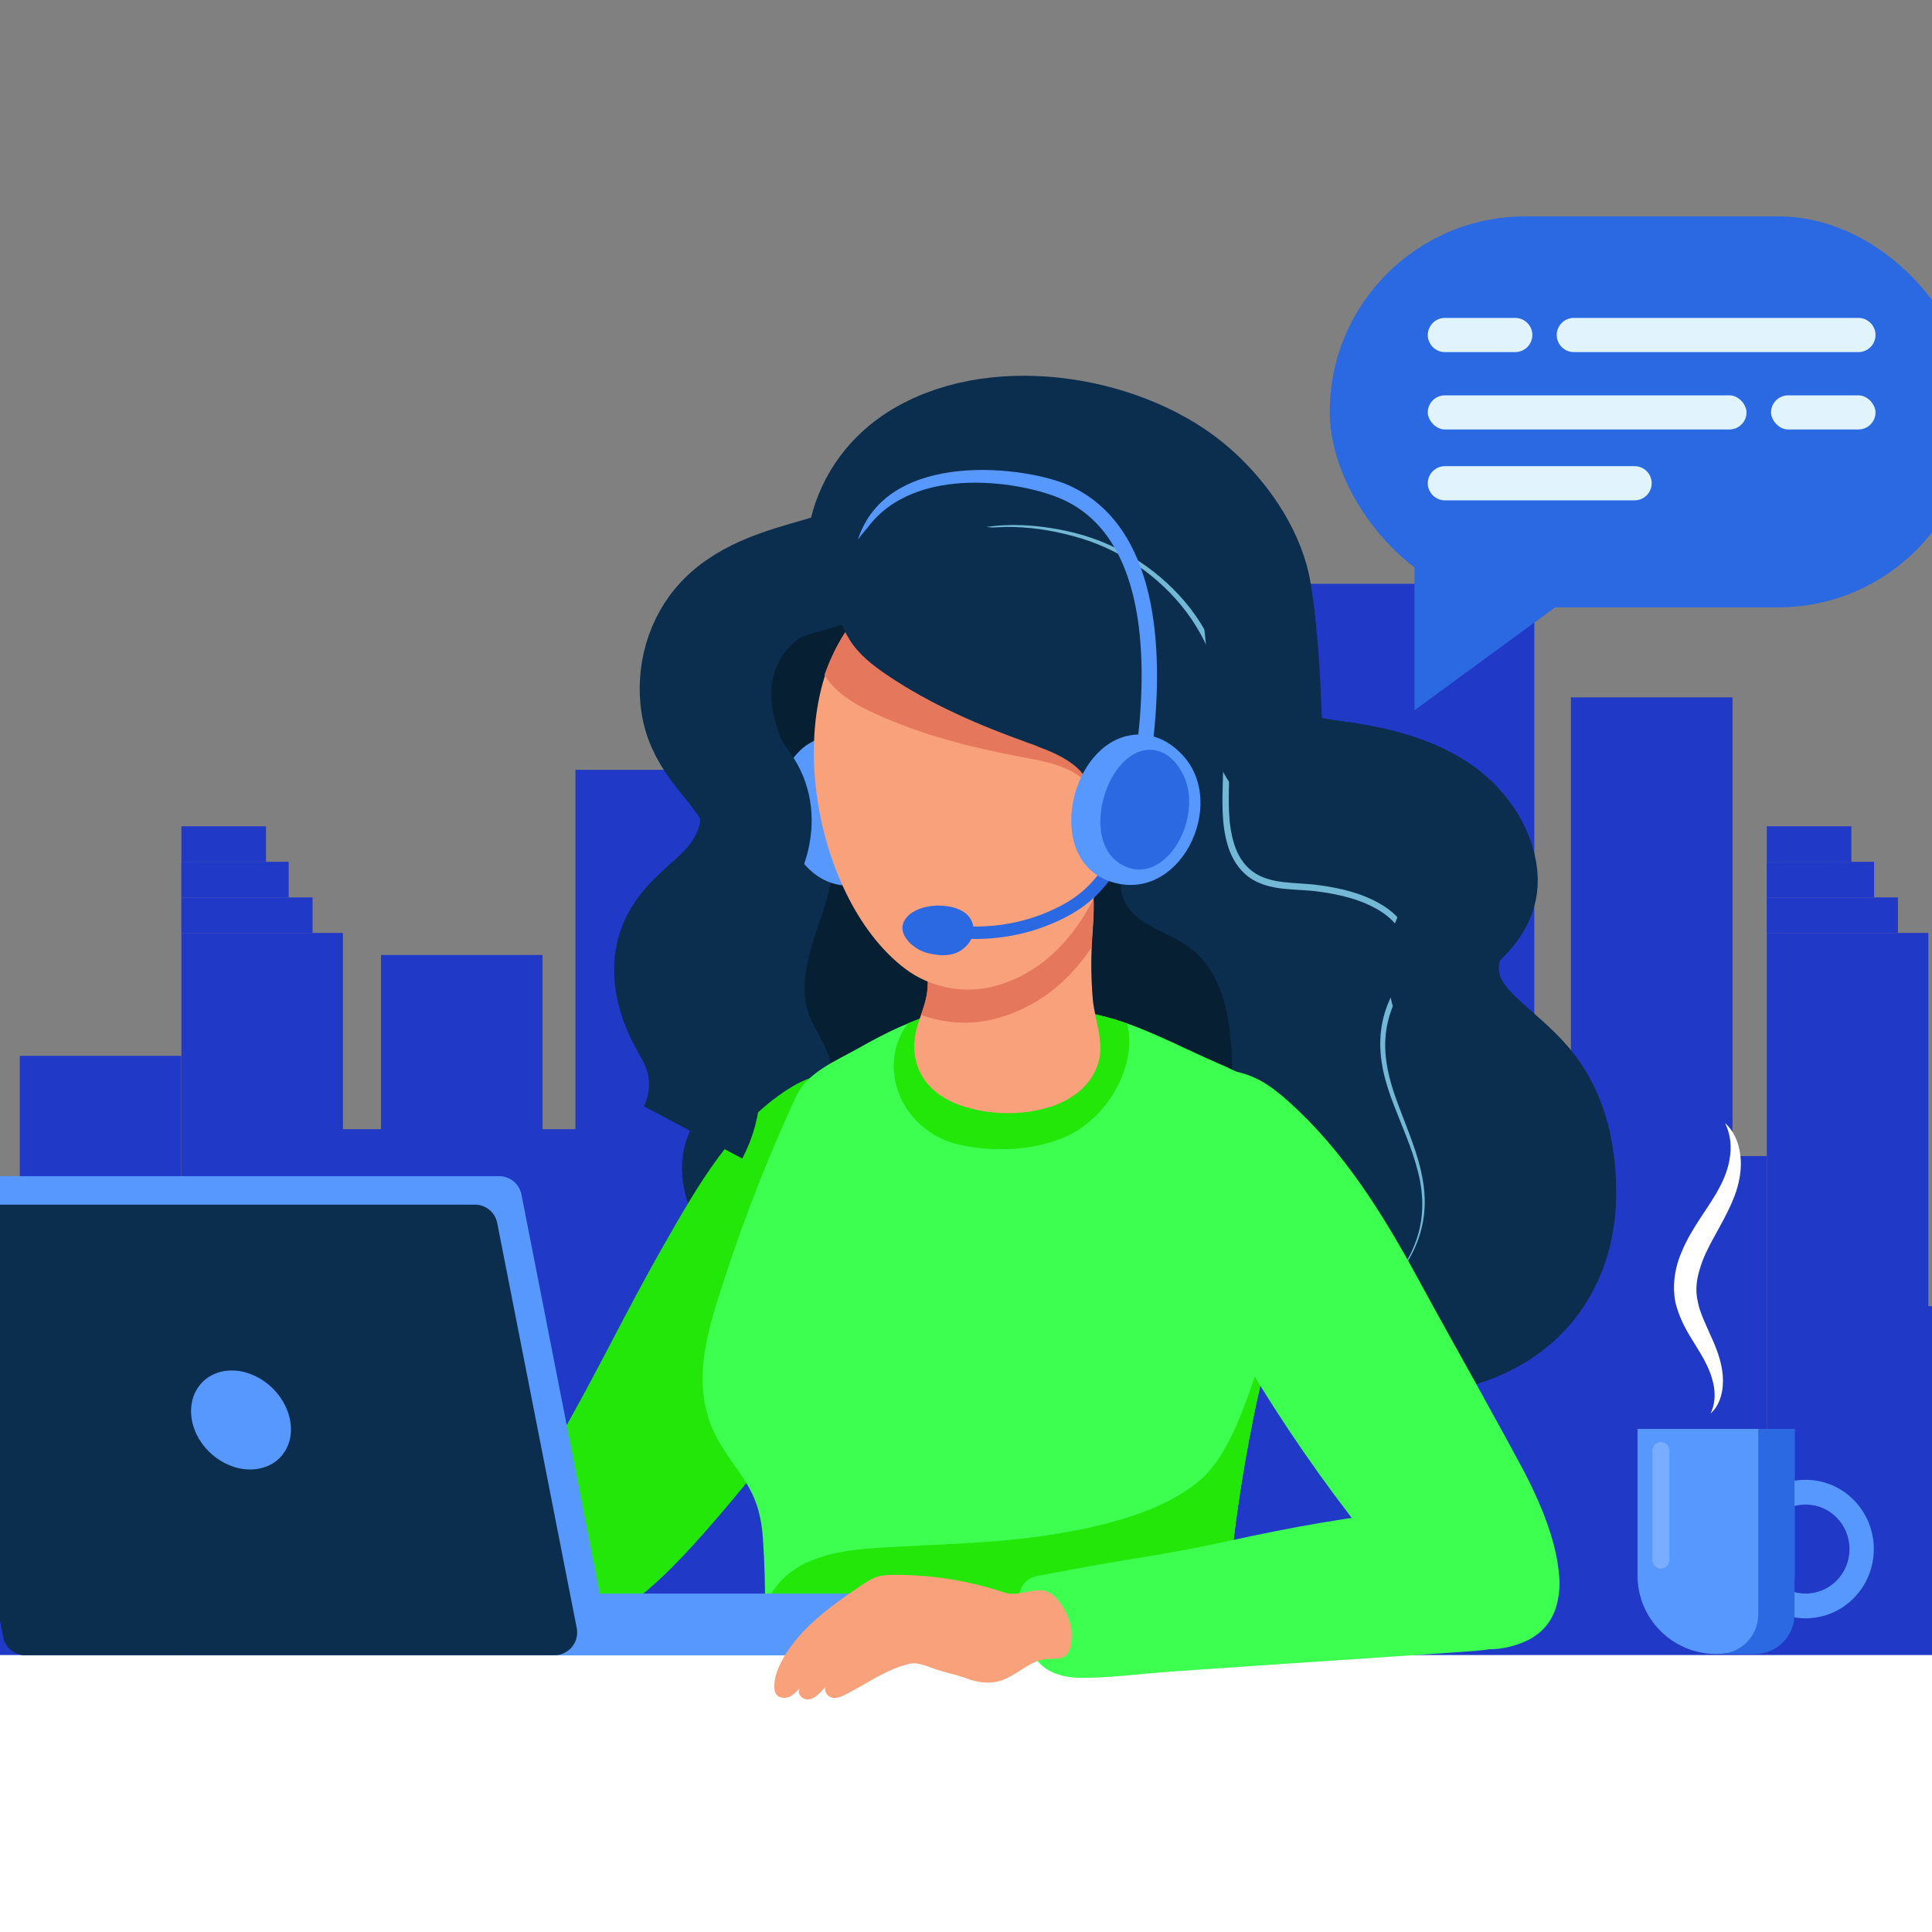 <svg xmlns="http://www.w3.org/2000/svg" xmlns:xlink="http://www.w3.org/1999/xlink" id="Layer_2" data-name="Layer 2" viewBox="0 0 259.98 259.98"><rect x="0" y="0" width="259.98" height="259.98" fill="#808080" stroke="none"/><defs><style>      .cls-1 {        opacity: .2;      }      .cls-1, .cls-2 {        fill: #fff;      }      .cls-3 {        fill: #3cff50;      }      .cls-4 {        fill: #23e609;      }      .cls-5 {        fill: #2039c7;      }      .cls-6 {        fill: #f8a17a;      }      .cls-7 {        fill: #061f33;      }      .cls-8, .cls-9 {        fill: none;      }      .cls-10 {        fill: #e5785c;      }      .cls-11 {        fill: #0b2d4e;      }      .cls-12 {        clip-path: url(#clippath-1);      }      .cls-9 {        stroke: #0b2d4e;        stroke-miterlimit: 10;        stroke-width: 15px;      }      .cls-13 {        fill: #5798ff;      }      .cls-14 {        fill: #2b69e2;      }      .cls-15 {        fill: #e1f4fd;      }      .cls-16 {        clip-path: url(#clippath);      }      .cls-17 {        fill: #73b8d4;      }    </style><clipPath id="clippath"><rect class="cls-8" width="259.98" height="259.98"></rect></clipPath><clipPath id="clippath-1"><path class="cls-3" d="M173.71,170.65c1.93-8.16,2.93-16.51-1.44-22.07-1.97-2.51-5.49-4.26-8.36-5.5-5.61-2.42-11.34-5.68-17.35-6.74-6.33-1.11-13.37-1.8-19.68-.21-4.01,1.01-7.76,2.88-11.34,4.91-3.11,1.75-6.92,3.26-8.43,6.53-3.66,7.91-6.9,16.15-9.6,24.44-2.25,6.93-4.73,14.19-1.18,21.22,1.15,2.28,2.82,4.22,4.14,6.4,1.47,2.42,2.01,4.7,2.2,7.49.44,6.37.27,12.77.25,19.15,0,1.84.02,3.75.82,5.41,1.59,3.26,5.9,3.31,9.01,3.3,10.25-.02,20.49-.04,30.74-.05,4.26,0,7.52.51,11.52,1.34,3.37.69,6.26-1.01,7.88-4.14,1.53-2.97,1.65-6.43,1.81-9.77.64-12.97,2.48-25.88,5.49-38.52.85-3.58,2.35-8.26,3.51-13.17Z"></path></clipPath></defs><g id="P&#xC1;G_01" data-name="P&#xC1;G 01"><g id="Camada_5" data-name="Camada 5"><g class="cls-16"><g><g><g><g><rect class="cls-5" x="237.74" y="125.53" width="21.74" height="97.88" transform="translate(497.23 348.95) rotate(180)"></rect><rect class="cls-5" x="204.93" y="155.57" width="32.81" height="67.84"></rect><rect class="cls-5" x="246.25" y="175.77" width="32.81" height="47.64"></rect><rect class="cls-5" x="237.74" y="120.75" width="17.66" height="4.78" transform="translate(493.14 246.29) rotate(180)"></rect><rect class="cls-5" x="237.74" y="115.97" width="14.45" height="4.78" transform="translate(489.93 236.72) rotate(180)"></rect><rect class="cls-5" x="237.74" y="111.18" width="11.38" height="4.78" transform="translate(486.87 227.15) rotate(180)"></rect></g><g><rect class="cls-5" x="151.9" y="125.53" width="21.74" height="97.88" transform="translate(325.55 348.95) rotate(180)"></rect><rect class="cls-5" x="211.38" y="93.85" width="21.74" height="129.57" transform="translate(444.51 317.26) rotate(180)"></rect><rect class="cls-5" x="108.42" y="185.54" width="43.49" height="37.88" transform="translate(260.32 408.95) rotate(180)"></rect><rect class="cls-5" x="162.78" y="78.56" width="43.68" height="144.85" transform="translate(369.24 301.97) rotate(180)"></rect><rect class="cls-5" x="151.9" y="120.75" width="17.66" height="4.78" transform="translate(321.46 246.29) rotate(180)"></rect><rect class="cls-5" x="151.9" y="115.97" width="14.45" height="4.78" transform="translate(318.25 236.72) rotate(180)"></rect><rect class="cls-5" x="151.9" y="111.18" width="11.38" height="4.78" transform="translate(315.19 227.15) rotate(180)"></rect></g></g><g><g><rect class="cls-5" x="110.24" y="125.53" width="21.74" height="97.88" transform="translate(242.23 348.95) rotate(180)"></rect><rect class="cls-5" x="131.99" y="142.08" width="21.74" height="81.33"></rect><rect class="cls-5" x="77.43" y="103.59" width="32.81" height="119.83"></rect><rect class="cls-5" x="110.24" y="120.75" width="17.66" height="4.78" transform="translate(238.14 246.29) rotate(180)"></rect><rect class="cls-5" x="110.24" y="115.97" width="14.45" height="4.78" transform="translate(234.93 236.72) rotate(180)"></rect><rect class="cls-5" x="110.24" y="111.18" width="11.38" height="4.78" transform="translate(231.87 227.15) rotate(180)"></rect></g><g><rect class="cls-5" x="24.4" y="125.53" width="21.74" height="97.88" transform="translate(70.55 348.95) rotate(180)"></rect><rect class="cls-5" x="2.66" y="142.08" width="21.74" height="81.33" transform="translate(27.06 365.49) rotate(180)"></rect><rect class="cls-5" x="51.27" y="128.51" width="21.74" height="94.9" transform="translate(124.28 351.92) rotate(180)"></rect><rect class="cls-5" x="-19.08" y="176.16" width="21.74" height="47.25" transform="translate(-16.43 399.58) rotate(180)"></rect><rect class="cls-5" x="35.28" y="151.95" width="43.68" height="71.46" transform="translate(114.24 375.36) rotate(180)"></rect><rect class="cls-5" x="24.4" y="120.75" width="17.66" height="4.78" transform="translate(66.46 246.29) rotate(180)"></rect><rect class="cls-5" x=".91" y="202.68" width="17.66" height="4.78" transform="translate(19.47 410.14) rotate(180)"></rect><rect class="cls-5" x="24.4" y="115.97" width="14.45" height="4.78" transform="translate(63.25 236.72) rotate(180)"></rect><rect class="cls-5" x="24.4" y="111.18" width="11.38" height="4.78" transform="translate(60.19 227.15) rotate(180)"></rect></g><rect class="cls-5" x="118.28" y="151.25" width="28.59" height="4.78" transform="translate(265.15 307.28) rotate(180)"></rect><rect class="cls-5" x="118.28" y="168.39" width="28.59" height="4.78" transform="translate(265.15 341.57) rotate(180)"></rect><rect class="cls-5" x="118.28" y="185.54" width="28.59" height="4.78" transform="translate(265.15 375.86) rotate(180)"></rect><rect class="cls-5" x="8.72" y="185.54" width="28.59" height="4.78" transform="translate(46.02 375.86) rotate(180)"></rect><rect class="cls-5" x="8.72" y="202.68" width="28.59" height="4.78" transform="translate(46.02 410.14) rotate(180)"></rect></g></g><path class="cls-11" d="M185.94,180.87c-8.21,2.9-18.11,2.61-25.57-2.18-7.34-4.71-14.03-8.11-23.06-7.94-8.07.15-14.74,4.51-22.56,5.44-6.2.74-12.5-1.97-16.99-6.3-4.39-4.23-7.3-10.68-5.39-16.47,1-3.03,3.18-5.53,4.43-8.47,2.87-6.78-4.69-10.86-2.81-18,1.6-6.07,8.26-10.39,8.16-16.66-.07-4.59-3.63-8.15-4.88-12.4-1.26-4.29-.98-9.09,1.24-13,1.64-2.88,4.27-5.23,7.31-6.53,2.74-1.17,5.79-1.19,7.91-3.58,3.77-4.26,5.15-8.88,10.33-12,4.38-2.64,10.17-2.81,15.19-2.34,11.17,1.02,22.01,6.92,28.3,16.31,2.23,3.33,3.84,6.73,3.89,10.69.06,4.32.06,8.67,2.71,12.35,2.22,3.09,5.79,4.89,9.33,6.28,3.54,1.39,7.25,2.52,10.36,4.71,3.11,2.19,5.57,5.77,5.21,9.56-.3,3.17-2.5,5.92-2.79,9.09-.53,5.76,5.02,9.95,8.44,14.62,4.79,6.53,5.59,15.78,1.98,23.03-4.15,8.36-11.7,10.24-19.61,13.38-.37.15-.75.29-1.13.42Z"></path><path class="cls-17" d="M126.27,73.11c2.71-1.59,5.87-2.31,9-2.44,3.15-.12,6.3.28,9.35,1.04,6.12,1.54,11.7,5.19,15.59,10.2,1.92,2.52,3.41,5.39,4.29,8.45.89,3.07,1.07,6.28,1.03,9.42-.03,3.15-.26,6.28-.15,9.37.06,1.54.26,3.07.72,4.5.46,1.43,1.26,2.75,2.44,3.61,1.16.88,2.66,1.26,4.17,1.44,1.52.18,3.1.19,4.68.4,3.13.42,6.31,1.16,9.03,2.96,1.34.89,2.54,2.14,3.13,3.72.61,1.57.48,3.29.08,4.86-.47,1.59-1.37,2.92-2,4.3-.63,1.39-1.03,2.88-1.17,4.4-.29,3.06.5,6.13,1.59,9.04,1.07,2.93,2.35,5.81,3.1,8.89.37,1.54.59,3.12.57,4.7-.02,1.58-.31,3.16-.82,4.65-1.03,2.98-2.97,5.63-5.48,7.5,2.46-1.93,4.32-4.61,5.27-7.57.99-2.97.86-6.19.04-9.17-.78-3.01-2.09-5.86-3.21-8.8-1.14-2.92-2-6.07-1.74-9.29.12-1.6.52-3.18,1.17-4.65.65-1.47,1.53-2.78,1.94-4.21.36-1.45.46-2.99-.08-4.36-.52-1.37-1.59-2.49-2.84-3.32-2.54-1.66-5.64-2.4-8.68-2.79-1.53-.2-3.08-.2-4.68-.38-1.57-.18-3.24-.57-4.6-1.59-1.36-1-2.25-2.51-2.74-4.05-.5-1.55-.68-3.16-.75-4.74-.09-3.17.15-6.3.19-9.41.05-3.11-.12-6.23-.96-9.2-.85-2.96-2.26-5.76-4.1-8.24-3.73-4.94-9.15-8.59-15.16-10.19-3-.82-6.12-1.3-9.23-1.25-3.11.05-6.26.7-9.01,2.22Z"></path><path class="cls-7" d="M165.77,142.58c.29,7.08-1.35,12.4-7.83,15.91-5.16,2.79-11.34,3.71-17.03,3.85-9.55.24-20.19-2.23-27.33-8.93-1.3-1.22-2.54-2.71-2.63-4.49-.09-1.61.8-3.14.88-4.75.13-2.72-1.99-4.98-2.93-7.54-1.25-3.38-.4-7.15.72-10.57,1.12-3.42,2.53-6.87,2.36-10.47-.22-4.67-3.02-8.74-5.27-12.83-2.24-4.1-4.01-9.08-2.09-13.34,1.26-2.81,4.28-4.96,7.36-5.31,3.25-.36,6.18,3.36,8.26,5.41,2.8,2.76,5.93,5.19,9.29,7.23,4.65,2.82,9.75,4.9,14.13,8.14,2.65,1.96,5.49,4.64,6.75,7.76,1.42,3.51-1.07,6.91,1.95,10.14,1.94,2.08,4.93,2.79,7.28,4.4,5.03,3.45,5.91,9.81,6.14,15.4Z"></path><path class="cls-4" d="M113.04,182.21c6.7-10.33,10.88-23.01,5.05-34.68-.59-1.18-1.3-2.47-2.55-2.89-2.7-.9-6.36.07-8.7,1.44-8.13,4.77-13.11,13.75-17.68,21.75-4.75,8.3-8.87,16.94-13.64,25.23-1.93,3.36-3.88,6.76-4.92,10.49-.91,3.27-1.01,7.01.23,10.21,5.36,13.83,20.08-3.11,24.57-8.23,6.4-7.3,12.37-15.19,17.65-23.33Z"></path><g><path class="cls-3" d="M173.71,170.65c1.93-8.16,2.93-16.51-1.44-22.07-1.97-2.51-5.49-4.26-8.36-5.5-5.61-2.42-11.34-5.68-17.35-6.74-6.33-1.11-13.37-1.8-19.68-.21-4.01,1.01-7.76,2.88-11.34,4.91-3.11,1.75-6.92,3.26-8.43,6.53-3.66,7.91-6.9,16.15-9.6,24.44-2.25,6.93-4.73,14.19-1.18,21.22,1.15,2.28,2.82,4.22,4.14,6.4,1.47,2.42,2.01,4.7,2.2,7.49.44,6.37.27,12.77.25,19.15,0,1.84.02,3.75.82,5.41,1.59,3.26,5.9,3.31,9.01,3.3,10.25-.02,20.49-.04,30.74-.05,4.26,0,7.52.51,11.52,1.34,3.37.69,6.26-1.01,7.88-4.14,1.53-2.97,1.65-6.43,1.81-9.77.64-12.97,2.48-25.88,5.49-38.52.85-3.58,2.35-8.26,3.51-13.17Z"></path><g class="cls-12"><path class="cls-4" d="M149.97,146.91c2.41-4.06,2.96-9.13-.2-13.04-1.44-1.79-4-1.99-6.18-2.03-4.3-.08-8.61.38-12.8,1.36-3.99.93-8.06,2.52-9.79,6.55-1.28,2.99-.84,6.46.86,9.2,1.54,2.49,4.09,4.33,6.93,5.01,4.59,1.09,9.97.95,14.36-.89,2.75-1.15,5.21-3.42,6.83-6.15Z"></path><path class="cls-4" d="M177.34,208.06c-.03-6.26-.06-12.51-.1-18.77-.01-2.18,1.4-15.44-1.99-15.29-.37.02-.7.2-1,.42-1.69,1.21-2.55,3.23-3.34,5.14-2.47,6.01-4.54,15.63-9.68,19.84-5.23,4.28-13.26,6.08-19.75,7.11-7.58,1.2-15.29,1.29-22.96,1.75-4.96.3-10.43,1.02-13.68,4.76-2.33,2.68-3.51,6.69-4.75,9.96-1.09,2.86-1.95,6.26.25,8.84.94,1.1,2.24,1.83,3.56,2.45,4.78,2.25,10.01,3.39,15.23,4.26,14.59,2.44,29.47,2.95,44.25,2.25,3.16-.15,6.59-.47,8.92-2.6,1.73-1.59,2.55-3.93,3.13-6.22,1.98-7.77,1.95-15.89,1.91-23.91Z"></path></g></g><path class="cls-13" d="M107.45,101.2c-5.59,5.75-.52,19.81,8.4,17.77,9.58-2.19,8.14-17.12-.52-19.57-3.38-.96-6.07-.06-7.87,1.79Z"></path><path class="cls-9" d="M183.77,179.93c5.6.71,11.51.22,16.51-2.4,6.37-3.33,9.56-9.45,9.69-16.48.1-5.1-.89-10.41-3.97-14.47-3.34-4.42-8.95-7.14-11.03-12.27-1.35-3.33-1.02-7.86,1.64-10.43,1.7-1.64,3.02-3.49,2.8-5.94-.32-3.61-2.96-7.09-5.92-9.04-4.33-2.86-9.72-3.91-14.78-4.55-3.43-.44-6.85-1.4-7.91-5.1-.57-1.99-.46-4.1-.57-6.15-.23-4.37-.55-8.74-1.2-13.07-.75-4.99-3.99-9.82-7.61-13.26-.52-.49-1.06-.97-1.61-1.42-9.32-7.55-26.57-10.22-36.84-3.23-3.5,2.39-5.96,6.04-6.74,10.21-.52,2.79-1.28,3.39-4,4.23-4.95,1.54-10.57,2.63-14.5,6.26-3.08,2.84-4.49,7.14-4.08,11.27.52,5.27,4.21,7.79,6.84,11.96,2.69,4.26.58,9.62-2.55,13.14-2.41,2.71-5.83,4.69-7.19,8.05-1.25,3.09-.42,6.66,1.09,9.64.61,1.2,1.33,2.35,1.87,3.59,1.65,3.77,1.48,8.28-.45,11.91"></path><path class="cls-3" d="M199.66,188.08c1.71,3.09,3.42,6.19,5.09,9.3,3.39,6.32,9.7,20.38-.39,23.85-5.08,1.75-7.99.04-11.35-3.67-12.71-14.01-23.55-29.72-32.14-46.57-3.2-6.27-11.69-22.62-1.38-26.35,3.26-1.18,7.01-.9,10.06.74,1.39.75,2.63,1.76,3.81,2.81,7.44,6.64,12.74,15.2,17.46,23.88,2.91,5.37,5.9,10.68,8.85,16Z"></path><path class="cls-6" d="M141.24,148.98c3.07-.98,5.6-2.89,6.55-5.93.86-2.75-.5-5.85-.74-8.63-.23-2.66-.26-5.34-.09-8.01.16-2.47.4-5.03.02-7.49-.22-1.4-.99-1.16-2.41-1.72-1.42-.56-3.01-.56-4.56-.56-3.16,0-11.4-.22-13.35,2.55-.9,1.27-.97,2.88-1.01,4.39-.05,1.83-.38,4.2-.68,6.75-.13,1.14-.05,2.27-.23,3.4-.19,1.26-.67,2.48-1.1,3.69-1.59,4.58-.1,8.93,4.85,11.03,3.55,1.5,8.63,1.84,12.73.52Z"></path><path class="cls-10" d="M146.96,118.93c-.22-1.4-.99-1.16-2.41-1.72-1.42-.56-3.01-.56-4.56-.56-3.16,0-11.4-.22-13.35,2.55-.9,1.27-.97,2.88-1.01,4.39-.05,1.83-.38,4.2-.68,6.75-.13,1.14-.05,2.27-.23,3.4-.15.96-.46,1.89-.79,2.82,3.06,1.14,6.52,1.39,9.72.6,5.76-1.42,10.12-5,13.23-9.66.02-.36.03-.72.05-1.09.16-2.46.4-5.03.02-7.49Z"></path><path class="cls-6" d="M151.55,100.88c-.03-4.22-.61-8.22-1.69-11.55-4.69-14.34-22.58-17.89-33.35-7.59-12.02,11.48-7.42,38.94,5.24,48.58,3.38,2.58,7.98,3.48,12.09,2.38,12.43-3.33,17.79-18.64,17.72-31.82Z"></path><path class="cls-6" d="M149.2,101.24c5.5-3.01,7.2,4.61,6.25,8.41-.39,1.57-1.01,3.09-1.98,4.38-1.31,1.74-5.06,4.62-7.21,2.72-.98-.86-1.08-2.33-1.11-3.63-.08-3.5.32-9.83,4.05-11.87Z"></path><path class="cls-14" d="M131.27,126.35c-1.35,0-2.71-.1-4.07-.3l.24-1.65c4.94.73,9.87.04,14.25-1.99,1.19-.55,2.2-1.13,3.08-1.77,1.61-1.17,2.99-2.69,3.99-4.4l1.44.84c-1.12,1.91-2.66,3.61-4.45,4.91-.97.7-2.07,1.34-3.36,1.93-3.47,1.61-7.25,2.43-11.13,2.43Z"></path><path class="cls-14" d="M122.37,123.08c2.01-1.73,6.49-1.58,7.97.21,1.09,1.33.76,3.02-.44,4.14-1.42,1.33-3.19,1.25-4.96.85-2.23-.5-4.98-3.12-2.56-5.21Z"></path><path class="cls-10" d="M151.58,89.93c-4.93-15.1-23.77-18.83-35.12-7.99-2.51,2.39-4.32,5.46-5.52,8.89.25.39.54.78.87,1.18,1.56,1.8,3.7,2.98,5.87,3.98,6.32,2.92,13.12,4.63,19.96,5.91.5.09,1.01.19,1.52.29,1.88.37,3.75.84,5.39,1.8,4.65,2.74,2.65,8.76,6.05,11.4.31.24.62.39.93.5,1.26-4.5,1.85-9.27,1.82-13.81-.03-4.44-.64-8.66-1.78-12.16Z"></path><path class="cls-11" d="M139.65,100.46c1.8.67,3.57,1.42,5.04,2.64,4.15,3.45,1.22,9.07,4.16,12.22,2.6,2.79,6.56-.9,7.6-3.47,1.91-4.75,1.8-10.03,1.66-15.15-.08-2.85-.16-5.75-1-8.48-.91-2.98-2.69-5.63-4.81-7.92-6.11-6.59-15.33-10.02-24.26-9.46-6.98.44-19.23,6.31-13.75,15.19,1.25,2.03,3.18,3.53,5.16,4.86,5.77,3.89,12.21,6.67,18.76,9.02.48.17.97.35,1.45.53Z"></path><path class="cls-13" d="M151.51,99.07c-7.77,1.99-10.77,16.63-2.1,19.55,9.31,3.13,15.87-10.36,9.76-16.97-2.38-2.58-5.15-3.22-7.65-2.58Z"></path><path class="cls-14" d="M154.06,100.95c-5.36.86-8.67,12.26-3.14,15.39,5.94,3.37,11.51-6.78,8.02-12.62-1.36-2.28-3.15-3.05-4.88-2.77Z"></path><path class="cls-13" d="M155.14,100.1l-2.07-.24c1.41-12.15.81-27.67-10.03-32.63-5.13-2.35-19.83-4.95-26.3,3.78-.78.87-1.3,1.61-1.3,1.61,4.01-12.38,22.92-9.81,28.46-7.28,11.98,5.48,12.72,21.93,11.23,34.77Z"></path><rect class="cls-2" x="-19.08" y="222.7" width="298.03" height="39.17" transform="translate(259.86 484.58) rotate(180)"></rect><g><rect class="cls-13" x="73.59" y="214.44" width="42.42" height="8.3"></rect><g><path class="cls-13" d="M80.87,215.25l-10.7-54.5c-.28-1.44-1.54-2.48-3.01-2.48H-4.01c-1.03,0-1.91.51-2.47,1.27h0s-3.29,3.88-3.29,3.88l2.92-.64,10.54,53.66c.28,1.44,1.54,2.48,3.01,2.48h71.16c1.93,0,3.38-1.76,3.01-3.66Z"></path><path class="cls-11" d="M3.44,222.74h71.16c1.93,0,3.38-1.76,3.01-3.66l-10.7-54.5c-.28-1.44-1.54-2.48-3.01-2.48H-7.27c-1.93,0-3.38,1.76-3.01,3.66L.43,220.27c.28,1.44,1.54,2.48,3.01,2.48Z"></path><path class="cls-13" d="M25.82,191.08c.66,3.68,4.17,6.66,7.84,6.66s6.08-2.98,5.37-6.66c-.71-3.68-4.22-6.66-7.84-6.66s-6.03,2.98-5.37,6.66Z"></path></g></g><g><path class="cls-2" d="M230.18,190.21c.78-1.62.64-3.33.15-4.87-.48-1.58-1.32-2.94-2.24-4.43-.93-1.47-1.88-3.07-2.46-4.99-.59-1.95-.42-4.13.12-5.98,1.17-3.77,3.56-6.54,5.21-9.38.83-1.44,1.5-2.9,1.77-4.51.3-1.6.2-3.3-.59-4.91,1.36,1.19,2.02,3.12,2.11,4.99.09,1.89-.39,3.81-1.12,5.49-1.43,3.42-3.58,6.2-4.41,9.2-.47,1.49-.59,2.93-.25,4.37.28,1.48,1.05,2.97,1.75,4.59.74,1.58,1.44,3.4,1.6,5.28.16,1.85-.26,3.94-1.64,5.15Z"></path><g><path class="cls-13" d="M220.34,192.28h21.15v19.72c0,5.84-4.74,10.57-10.57,10.57h0c-5.84,0-10.57-4.74-10.57-10.57v-19.72h0Z"></path><path class="cls-13" d="M242.97,199.13c-5.07,0-9.18,4.17-9.18,9.32s4.11,9.32,9.18,9.32,9.18-4.17,9.18-9.32-4.11-9.32-9.18-9.32ZM242.97,214.44c-3.26,0-5.91-2.68-5.91-5.99s2.64-5.99,5.91-5.99,5.91,2.68,5.91,5.99-2.64,5.99-5.91,5.99Z"></path><path class="cls-1" d="M223.5,211.07h0c-.63,0-1.14-.51-1.14-1.14v-14.74c0-.63.51-1.14,1.14-1.14h0c.63,0,1.14.51,1.14,1.14v14.74c0,.63-.51,1.14-1.14,1.14Z"></path><path class="cls-14" d="M236.6,192.28v24.94c0,2.96-2.4,5.36-5.36,5.36h4.88c2.96,0,5.36-2.4,5.36-5.36v-24.94h-4.88Z"></path></g></g><g><rect class="cls-14" x="178.93" y="29.12" width="86.64" height="52.61" rx="26.31" ry="26.31" transform="translate(444.51 110.85) rotate(180)"></rect><polygon class="cls-14" points="190.34 95.58 190.34 71.4 209.27 81.73 190.34 95.58"></polygon><rect class="cls-15" x="192.13" y="53.2" width="42.89" height="4.59" rx="2.3" ry="2.3"></rect><rect class="cls-15" x="238.32" y="53.2" width="14.06" height="4.59" rx="2.3" ry="2.3"></rect><path class="cls-15" d="M211.78,42.78h38.3c1.26,0,2.3,1.03,2.3,2.3h0c0,1.26-1.03,2.3-2.3,2.3h-38.3c-1.26,0-2.3-1.03-2.3-2.3h0c0-1.26,1.03-2.3,2.3-2.3Z"></path><path class="cls-15" d="M194.43,42.78h9.47c1.26,0,2.3,1.03,2.3,2.3h0c0,1.26-1.03,2.3-2.3,2.3h-9.47c-1.26,0-2.3-1.03-2.3-2.3h0c0-1.26,1.03-2.3,2.3-2.3Z"></path><path class="cls-15" d="M219.96,67.33h-25.53c-1.26,0-2.3-1.03-2.3-2.3h0c0-1.26,1.03-2.3,2.3-2.3h25.53c1.26,0,2.3,1.03,2.3,2.3h0c0,1.26-1.03,2.3-2.3,2.3Z"></path></g><path class="cls-3" d="M150.03,210.16c.87-.15,1.74-.29,2.61-.43,4.23-.66,8.45-1.45,12.64-2.36,8.3-1.81,16.66-3.36,25.11-4.16.9-.08,1.79-.16,2.69-.23,3.79-.29,7.76-.38,11.23,1.43,3.47,1.81,6.23,6.1,5.38,10.23-.6,2.9-2.82,5.09-5.28,6.19-2.47,1.1-5.18,1.29-7.85,1.47-8.63.58-17.26,1.16-25.89,1.74-4.27.29-8.55.58-12.82.88-4.08.28-8.22.86-12.31.86-1.73,0-3.66-.33-5.12-1.48-2.02-1.61-3.24-5.02-3.43-7.69-.1-1.39.17-3.07,1.23-3.93.57-.46,1.29-.6,1.99-.73,3.28-.6,6.54-1.23,9.83-1.79Z"></path><path class="cls-6" d="M140.35,223.31c-2.09.43-3.72,2.26-5.79,2.88-1.48.44-3.07.2-4.49-.33-1.31-.49-2.64-.75-3.99-1.18-1.05-.34-2.46-1.04-3.59-.81-2.95.61-5.89,2.71-8.57,4.08-.6.31-1.26.62-1.92.5-.66-.13-1.22-.93-.84-1.49-.77.72-1.79,2.16-3.03,1.6-.51-.23-.81-.9-.53-1.38-.43.47-.87.95-1.46,1.18-.59.23-1.36.13-1.71-.4-.16-.25-.21-.56-.23-.85-.05-1.02.26-2.04.69-2.97,2.11-4.6,6.87-8.01,10.92-10.74.72-.48,1.45-.98,2.27-1.23.74-.23,1.53-.25,2.3-.25,5.03-.02,10.05.79,14.82,2.39,1.03.35,2.17.05,3.19-.14.76-.14,1.56-.28,2.3-.07.83.24,1.48.9,1.98,1.6.93,1.29,1.64,3,1.53,4.63-.08,1.23-.18,2.56-1.63,2.82-.59.1-1.19.04-1.79.1-.15.02-.29.04-.44.07Z"></path></g></g></g></g></svg>